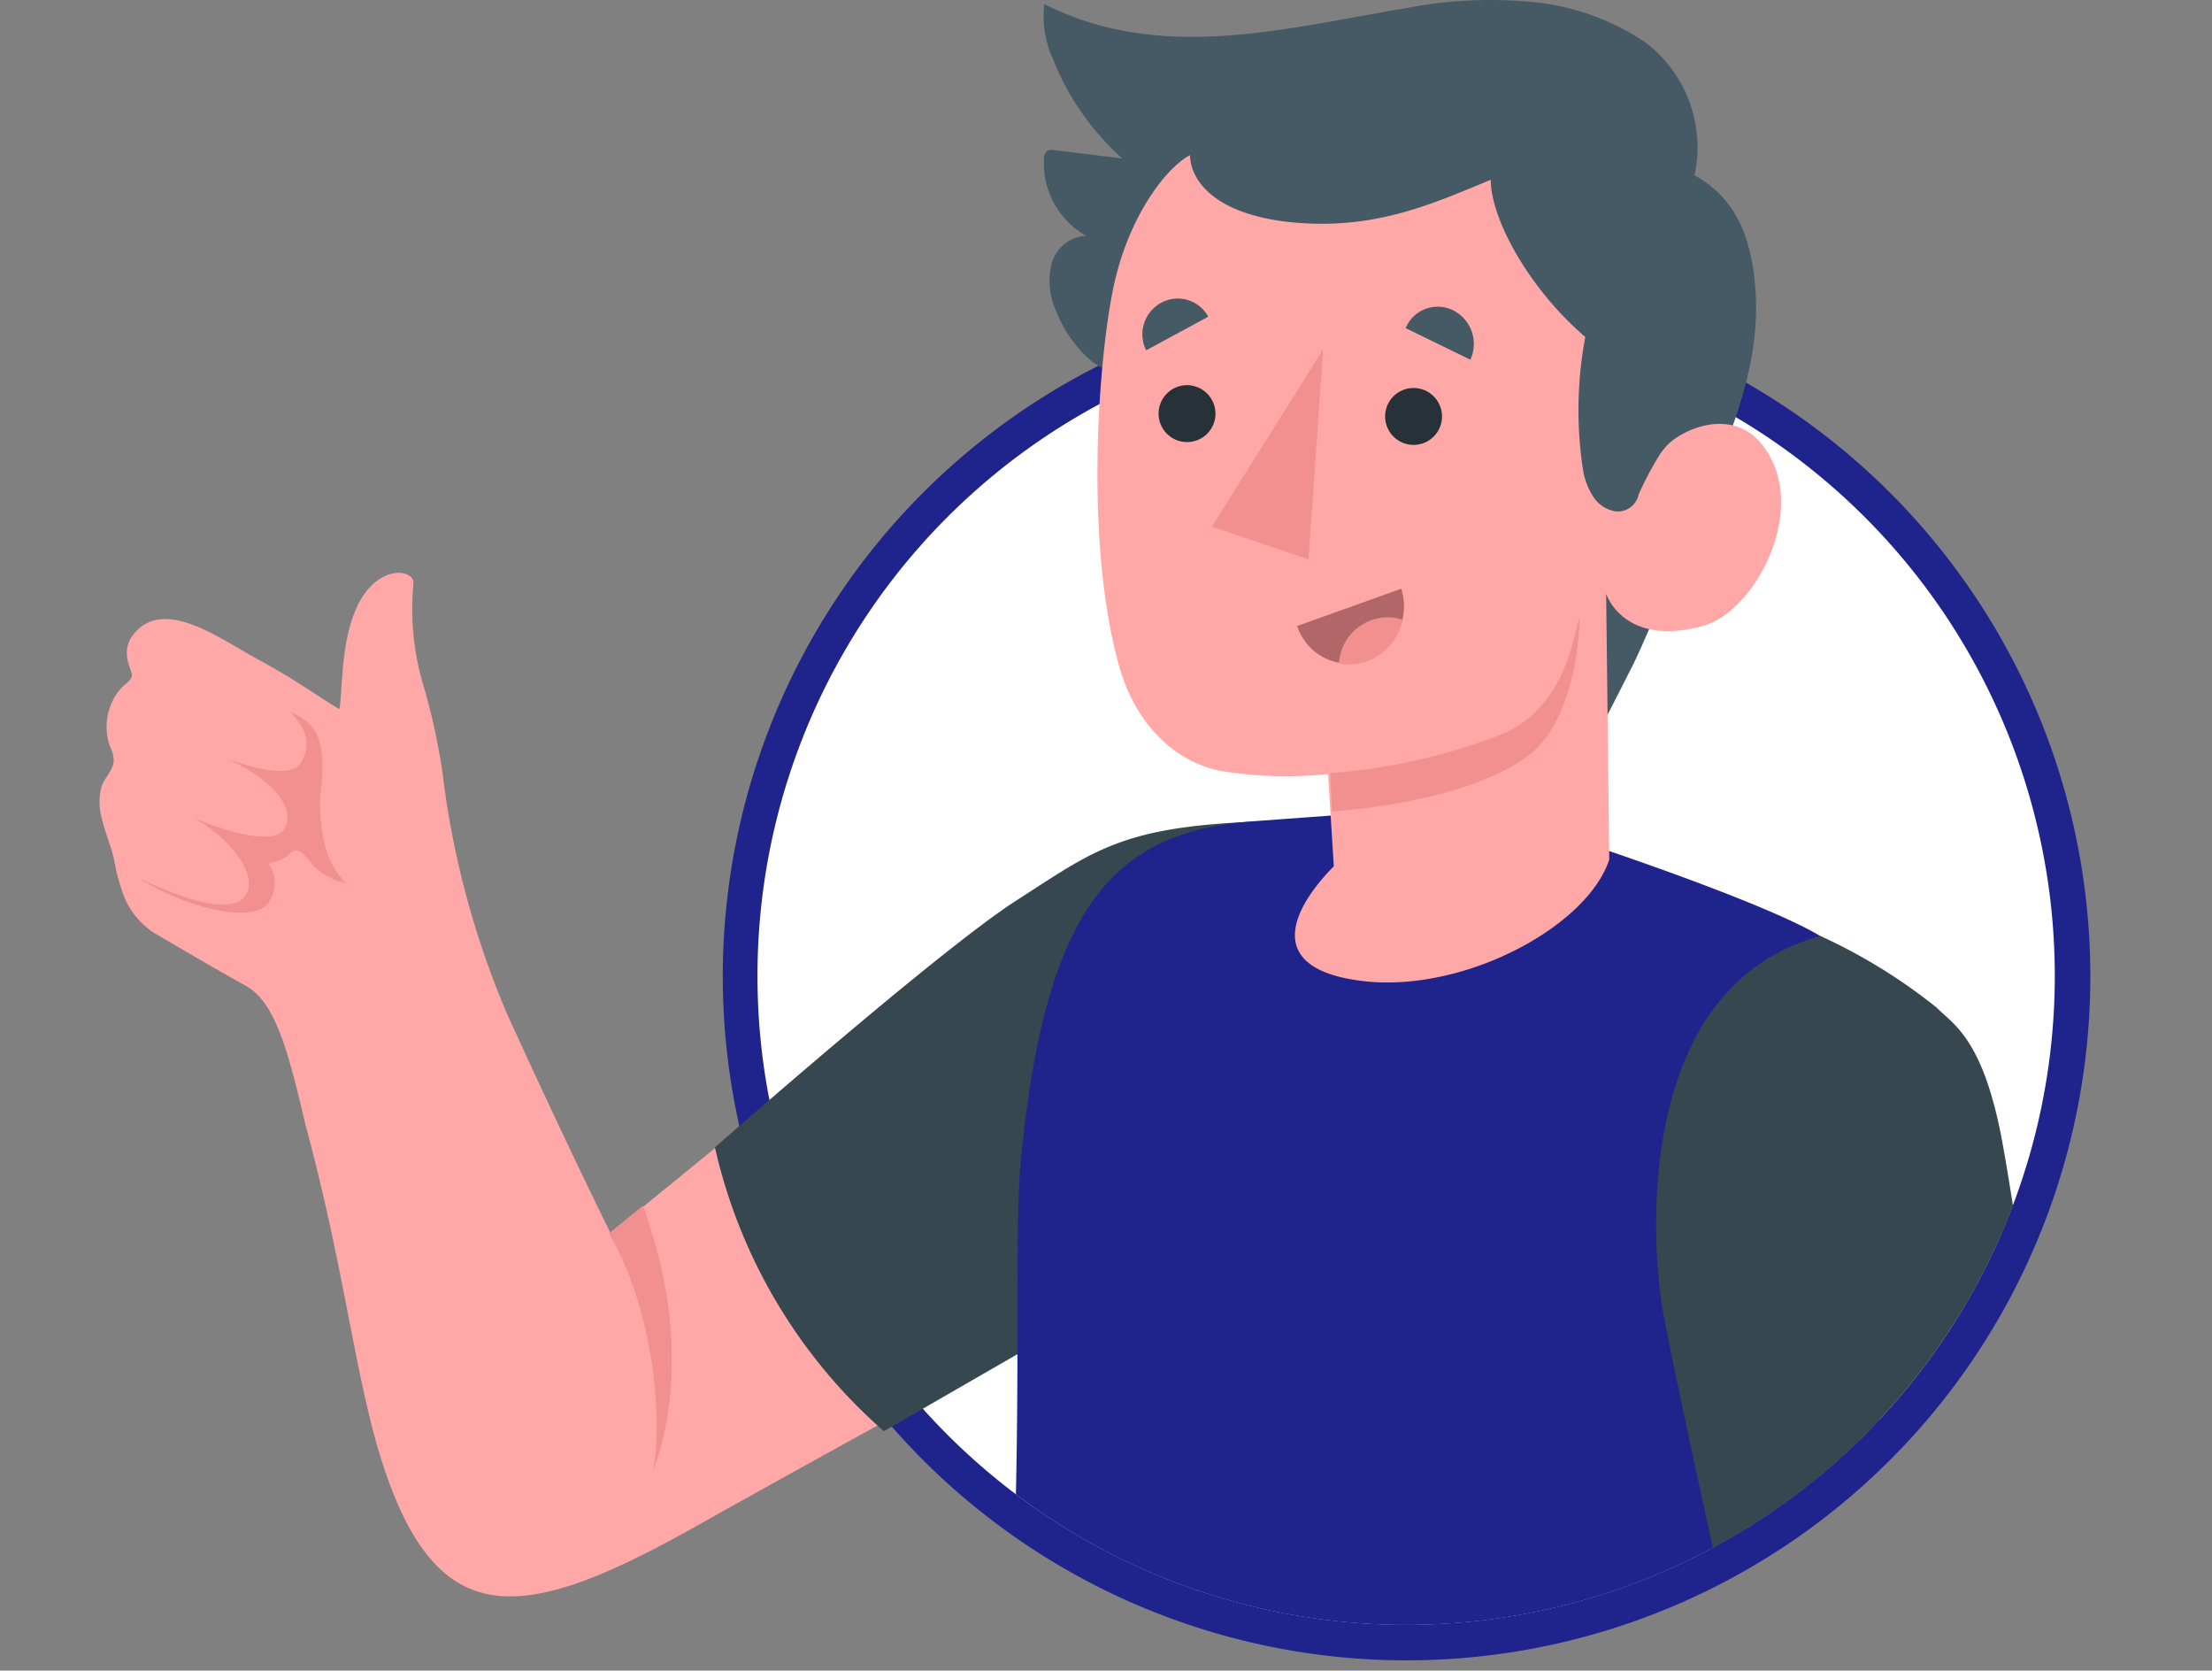 <svg xmlns="http://www.w3.org/2000/svg" width="200" height="151" viewBox="0 0 200 151">
  <rect x="0" y="0" width="200" height="151" fill="#808080" stroke="none"/>
  <g id="p-img" transform="translate(-813 -1372)">
    <rect id="bg" width="200" height="150" transform="translate(813 1373)" fill="none"/>
    <g id="uuid-faa3327f-d0c4-407c-bee8-a45ddb3b03ee" transform="translate(823 1373)">
      <g id="uuid-c101cd9b-9729-497e-af82-ffb2a358bf8a" transform="translate(-1 -1)">
        <g id="uuid-f2480a0f-c6d9-4b3c-9153-eacdaaa1ab1c">
          <circle id="楕円形_64" data-name="楕円形 64" cx="60.217" cy="60.217" r="60.217" transform="translate(57.919 27.998)" fill="#fff"/>
          <g id="グループ_3626" data-name="グループ 3626">
            <path id="パス_9069" data-name="パス 9069" d="M98.012,19.99A58.649,58.649,0,1,1,39.363,78.639h0A58.633,58.633,0,0,1,97.98,19.99h.031m0-3.136a61.824,61.824,0,1,0,.078,0h-.078Z" transform="translate(20.125 9.576)" fill="#1f248c"/>
            <g id="uuid-e0492b73-269a-4f1c-b06d-a5d1bb306a4f">
              <path id="パス_9070" data-name="パス 9070" d="M73.225,70.4c-5.316,4.7-27.019,22.315-27.019,22.315-2.964-6.022-6.429-13.392-9.33-19.759a79.657,79.657,0,0,1-5.865-21.86,58.337,58.337,0,0,0-1.866-8.374,24.148,24.148,0,0,1-.768-8.672c.2-1.427-3.419-1.945-5.222,2.321-1.333,3.136-1.16,6.884-1.458,8.97-1.568-.878-3.873-2.619-7.323-4.469s-8.735-5.912-11.447-2.1c-1.066,1.568.078,3.136,0,3.56s-.643.753-.988,1.129a5.283,5.283,0,0,0-.988,5.269,2.854,2.854,0,0,1,.329,1.223c0,.862-.8,1.568-1.066,2.289a5.329,5.329,0,0,0-.047,2.807c.282,1.364.894,2.65,1.176,4.03A15.723,15.723,0,0,0,1.984,61.6a7.107,7.107,0,0,0,3.434,4.25c2.227,1.3,4.548,2.682,7.841,4.516,2.556,1.443,3.748,5.583,5.316,12.373,4.312,15.885,4.7,26.157,8.531,34.782,5.065,11.2,12.686,9.613,26.8,1.694,17.344-9.723,29.873-16.434,29.873-16.434l14-44.865c-9.017.6-19.21,7.778-24.557,12.482Z" transform="translate(0 18.759)" fill="#ffa8a7"/>
              <path id="パス_9071" data-name="パス 9071" d="M84.285,47.364c-11.981.5-14.474,2.666-21.452,7.151S35.625,76.8,35.625,76.8A48.242,48.242,0,0,0,50.9,102.453L73.621,89.359l10.663-42Z" transform="translate(20.016 26.91)" fill="#37474f"/>
              <path id="パス_9072" data-name="パス 9072" d="M16.03,41.044c2.634,1.129,3.136,3,2.744,6.884-.282,2.305,0,6.649,2.321,8.609A6.045,6.045,0,0,1,17.959,54.8c-1.066-1.349-1.38-1.568-2.1-.878a4.36,4.36,0,0,1-1.835.815,3.043,3.043,0,0,1-.078,3.607c-1.411,1.882-7.527.376-11.73-2.352,0,0,7.668,3.952,9.566,1.835S9.46,51.457,6.7,50.39c0,0,7.48,3.356,8.766,1.192s-2.086-5.206-6.084-6.649c0,0,6.273,2.619,7.511.768,1.427-2.258-.172-3.795-.862-4.657Z" transform="translate(1.259 23.319)" fill="#f28f8f"/>
              <path id="パス_9073" data-name="パス 9073" d="M29.465,71.982c4.344,7.48,4.814,17.846,3.967,21.421,0,0,4.391-9.566-.91-23.9l-3.058,2.478Z" transform="translate(16.603 39.489)" fill="#f28f8f"/>
              <path id="パス_9074" data-name="パス 9074" d="M131.218,101.957a58.634,58.634,0,0,1-78.063,6.727c.314-13.753-.078-24.777.455-30.25,2.227-23.177,8.609-29.45,20.464-30.548l19.649-1.443c5.724,1.443,26.659,8.405,32.178,11.792,3.9,2.368,5.222,11.2,5.473,25.561.11,6.179.11,11.824-.157,18.159Z" transform="translate(29.698 26.387)" fill="#1f248c"/>
              <path id="パス_9075" data-name="パス 9075" d="M56.669,19.749a7.092,7.092,0,0,0,1.945,1.568,3.418,3.418,0,0,0-3.136,2.509A6.583,6.583,0,0,0,55.838,28a11.5,11.5,0,0,0,3.309,4.7,26.008,26.008,0,0,0,5.41,2.776,25.8,25.8,0,0,1,3.434,2.885c1.647,1.255,3.277,2.54,4.955,3.764A105.928,105.928,0,0,0,83.39,48.87a75.565,75.565,0,0,0,10.852,5.018,31.273,31.273,0,0,0,10,1.9l.878,10.02s1.38-2.65,2.964-5.8c1.364-2.713,7.025-16.5,7.025-16.5,2.242-5.426,4.407-11.1,4.014-17.124-.3-4.877-1.788-8.5-5.52-10.538a11.886,11.886,0,0,0-4.438-12.012A21.96,21.96,0,0,0,99.4.226a39.879,39.879,0,0,0-11.824.5C76.6,2.547,65.357,5.714,54.819.367A9.262,9.262,0,0,0,55.6,5.338a23.722,23.722,0,0,0,6.273,8.986l-6.147-.753a.938.938,0,0,0-.69.094.909.909,0,0,0-.251.659,7.515,7.515,0,0,0,1.882,5.426Z" transform="translate(30.606 0)" fill="#455a64"/>
              <path id="パス_9076" data-name="パス 9076" d="M93.42,11.171c0,3.56,3.466,9.848,8.546,14.207a35.7,35.7,0,0,0-.2,12.043,6.285,6.285,0,0,0,.925,2.4,2.948,2.948,0,0,0,2.117,1.333,1.955,1.955,0,0,0,1.992-1.568,31.3,31.3,0,0,1,1.741-3.324,6.482,6.482,0,0,1,1.035-1.3c1.756-1.568,6.978-3.669,9.409,1.882s-2.039,13.408-6.273,14.615c-7.261,2.07-8.86-2.87-8.86-2.87l.282,24.024C102.123,78.727,90.9,84.7,81.8,83.588s-6.273-6.633-2.572-10.365l-.518-8.343A35.955,35.955,0,0,1,69.02,64.6c-3.764-.706-7.621-3.811-9.221-9.534-3.042-10.977-1.929-26.878-.58-33.762S64.19,9.979,66.228,8.944c0,1.474,1.16,5.018,8.5,5.99,7.841.941,13.11-1.458,18.692-3.764Z" transform="translate(32.369 5.082)" fill="#ffa8a7"/>
              <path id="パス_9077" data-name="パス 9077" d="M71.2,49.666A53.7,53.7,0,0,0,87.112,46c5.52-2.776,6.022-8.7,6.633-10.413,0,0,0,9.017-4.7,12.545-5.771,4.3-17.689,5-17.689,5Z" transform="translate(40.078 20.217)" fill="#f28f8f"/>
              <path id="パス_9078" data-name="パス 9078" d="M75.535,19.616l5.849,2.854A3.4,3.4,0,0,0,79.816,18a3.137,3.137,0,0,0-4.2,1.432C75.588,19.492,75.56,19.555,75.535,19.616Z" transform="translate(42.56 10.044)" fill="#455a64"/>
              <path id="パス_9079" data-name="パス 9079" d="M78.674,33.934l-9.409,3.372a4.924,4.924,0,0,0,6.207,3.158l.066-.022A5.254,5.254,0,0,0,78.674,33.934Z" transform="translate(39.02 19.28)" fill="#b16668"/>
              <path id="パス_9080" data-name="パス 9080" d="M71.675,39.741A4.439,4.439,0,0,1,76.3,35.586a4.541,4.541,0,0,1,1.129.22,5.126,5.126,0,0,1-3.23,3.764A4.768,4.768,0,0,1,71.675,39.741Z" transform="translate(40.386 20.216)" fill="#f28f8f"/>
              <path id="パス_9081" data-name="パス 9081" d="M60.649,21.891l5.614-3.042a3.136,3.136,0,0,0-4.234-1.27A3.245,3.245,0,0,0,60.649,21.891Z" transform="translate(33.981 9.777)" fill="#455a64"/>
              <path id="パス_9082" data-name="パス 9082" d="M73.07,39.119l-8.735-2.964L74.387,20.144Z" transform="translate(36.242 11.445)" fill="#f28f8f"/>
              <path id="パス_9083" data-name="パス 9083" d="M66.389,24.791A2.572,2.572,0,1,1,63.832,22.2h.016A2.586,2.586,0,0,1,66.389,24.791Z" transform="translate(34.51 12.615)" fill="#263238"/>
              <path id="パス_9084" data-name="パス 9084" d="M79.489,24.889a2.572,2.572,0,1,1-2.619-2.525h.078A2.573,2.573,0,0,1,79.489,24.889Z" transform="translate(41.892 12.706)" fill="#263238"/>
              <path id="パス_9085" data-name="パス 9085" d="M122.334,78.339a58.941,58.941,0,0,1-27.129,30.924c-1.317-5.975-3.748-17.14-4.5-21.311-1.066-5.818-2.838-29.356,14.223-34a49.923,49.923,0,0,1,10.491,6.461c1.568,1.568,4.14,2.823,5.865,11.7.3,1.584.659,3.748,1.051,6.226Z" transform="translate(50.672 30.654)" fill="#37474f"/>
            </g>
          </g>
        </g>
      </g>
    </g>
  </g>
</svg>
